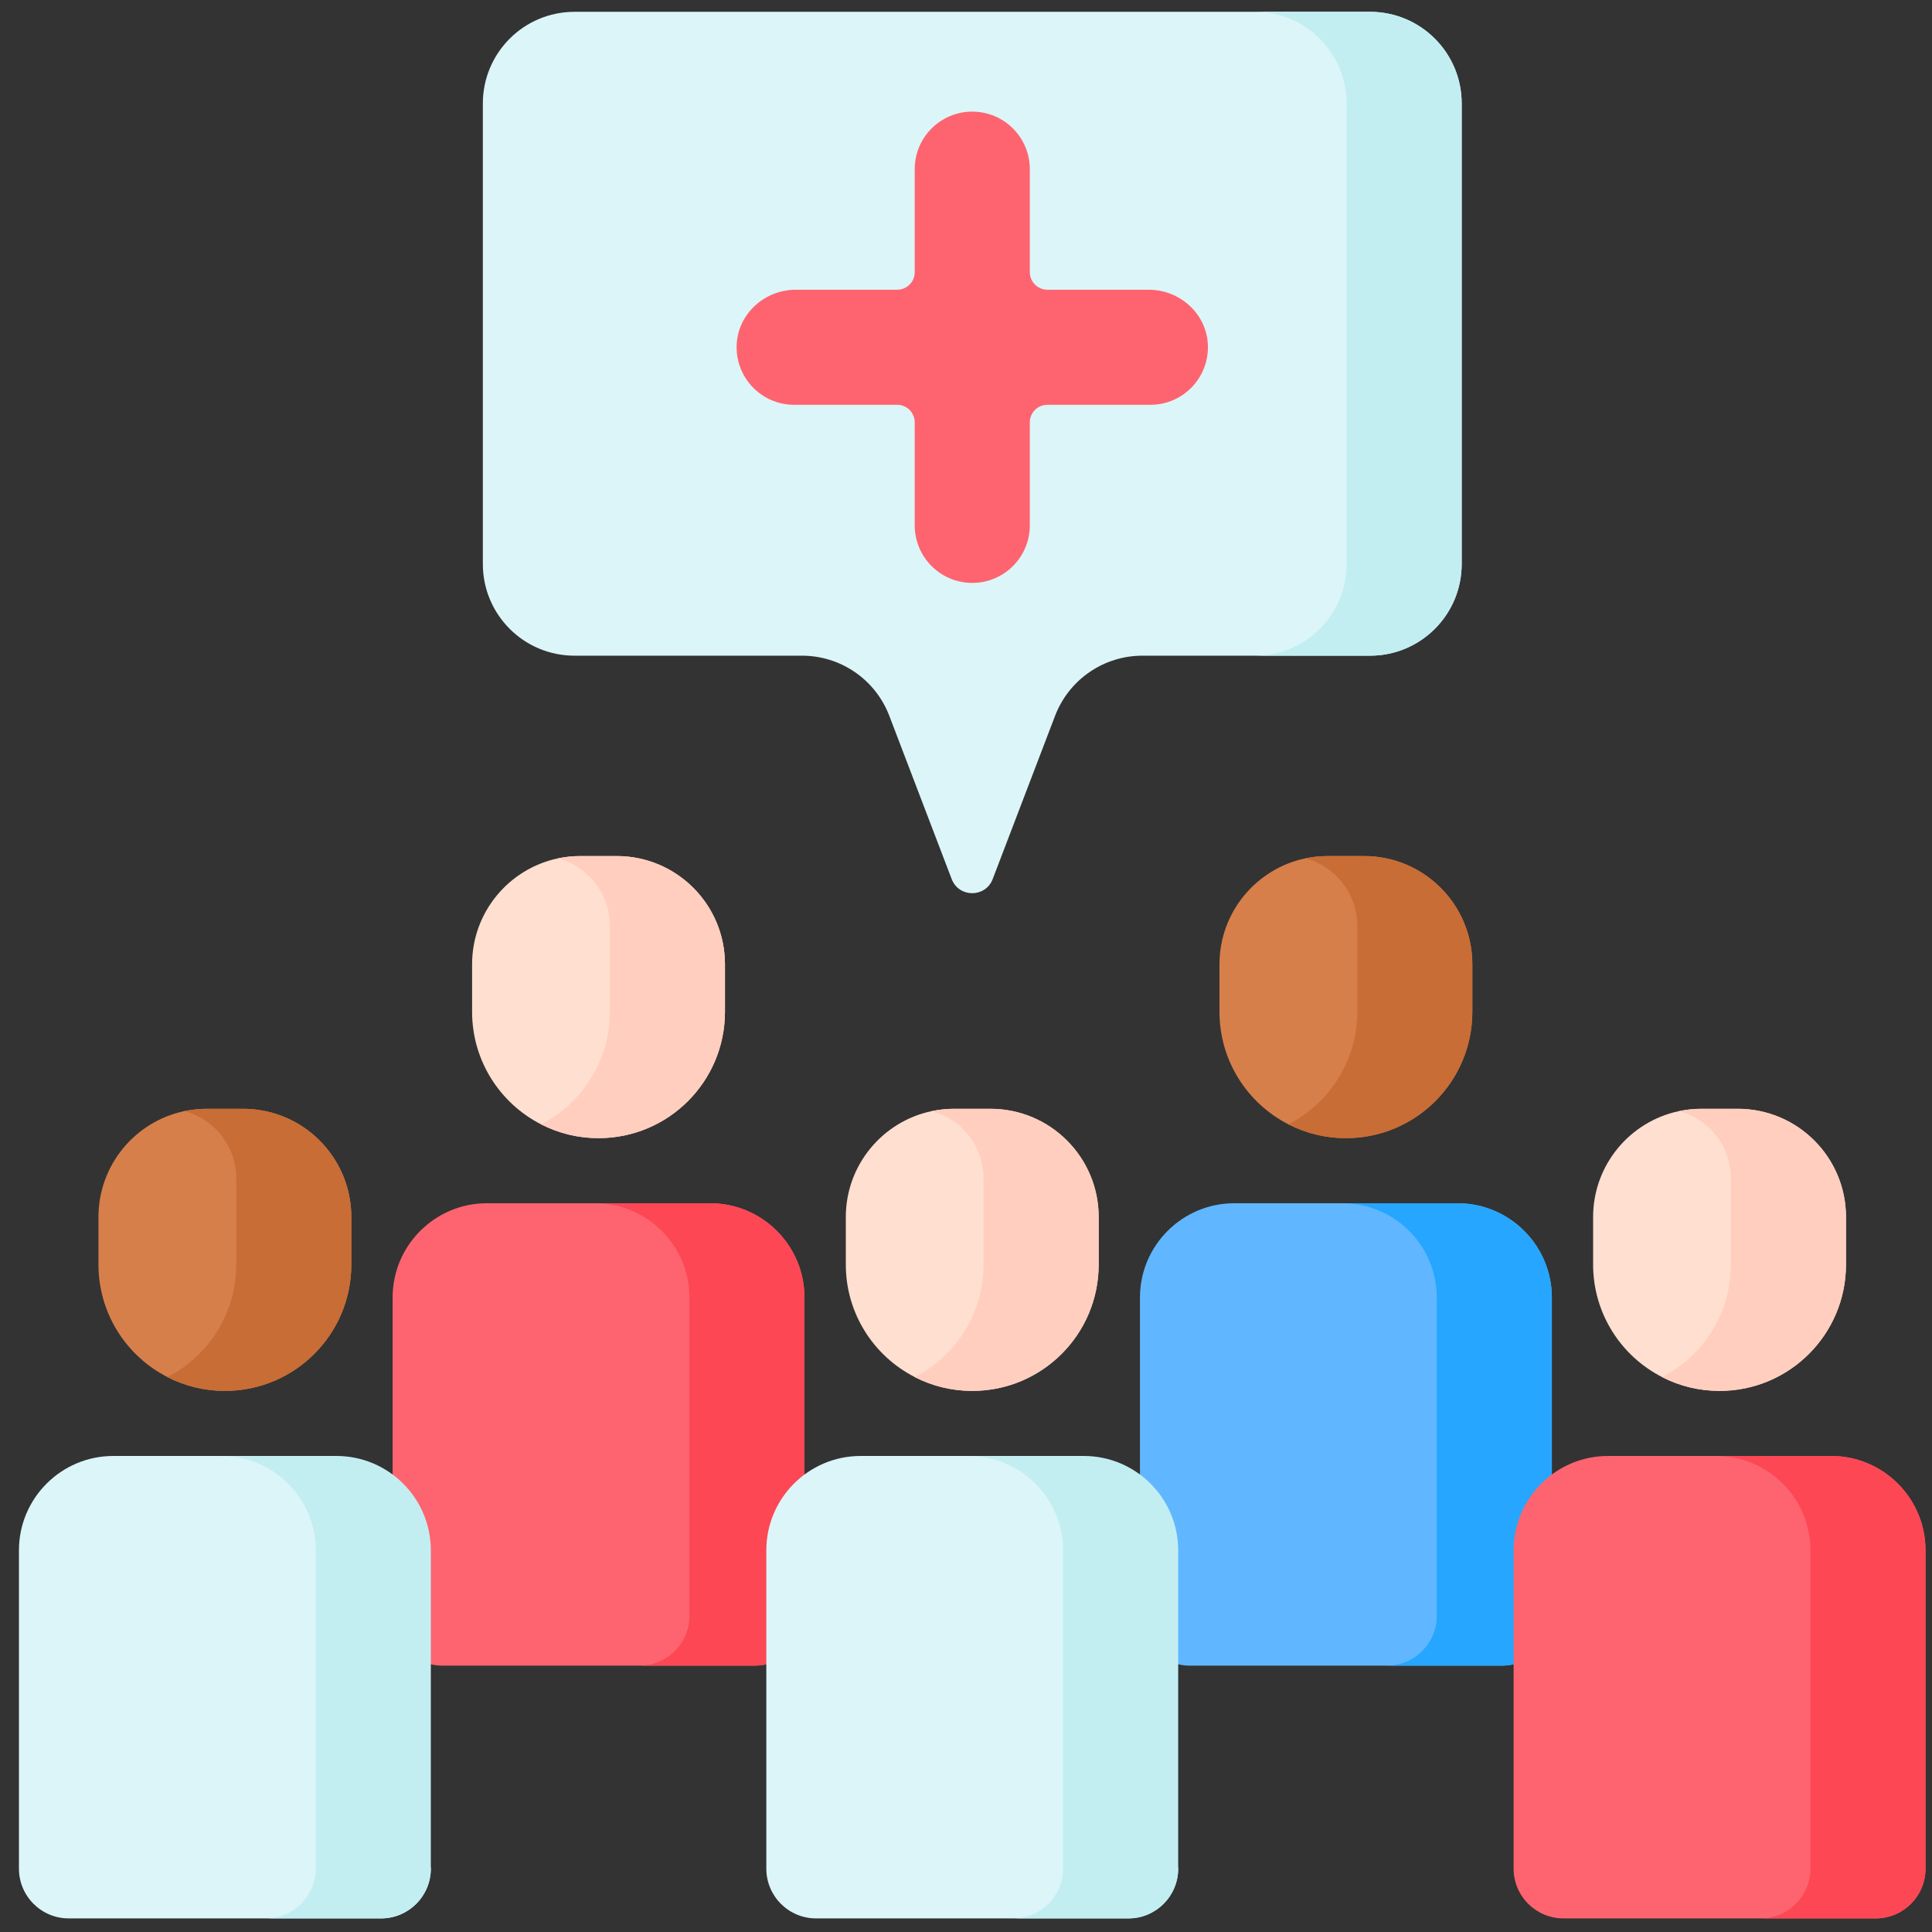 <svg width="76" height="76" viewBox="0 0 76 76" fill="none" xmlns="http://www.w3.org/2000/svg">
<rect x="0" y="0" width="76" height="76" fill="#333333" stroke="none"/>
<g id="Group 1000006002">
<g id="Group">
<path id="Vector" d="M18.994 4.07V22.188C18.994 24.179 20.608 25.793 22.599 25.793H31.549C32.293 25.793 33.02 26.019 33.633 26.441C34.246 26.863 34.716 27.461 34.982 28.156L37.437 34.581C37.72 35.321 38.767 35.321 39.05 34.581L41.505 28.156C41.771 27.461 42.242 26.863 42.855 26.441C43.468 26.019 44.194 25.793 44.939 25.793H53.894C55.885 25.793 57.499 24.179 57.499 22.188V4.07C57.5 2.079 55.886 0.465 53.895 0.465H22.599C20.608 0.465 18.994 2.079 18.994 4.07Z" fill="#DCF5F8"/>
<path id="Vector_2" d="M57.499 4.07V22.188C57.499 24.18 55.886 25.793 53.894 25.793H49.367C51.359 25.793 52.972 24.18 52.972 22.188V4.07C52.972 2.08 51.359 0.465 49.367 0.465H53.894C55.886 0.465 57.499 2.08 57.499 4.07Z" fill="#C2EEF2"/>
<path id="Vector_3" d="M45.189 11.397H41.202C41.018 11.397 40.842 11.324 40.713 11.194C40.583 11.065 40.51 10.889 40.51 10.706V6.654C40.51 5.404 39.497 4.391 38.247 4.391C36.996 4.391 35.983 5.404 35.983 6.654V10.706C35.983 10.889 35.91 11.065 35.781 11.194C35.651 11.324 35.475 11.397 35.292 11.397H31.304C30.085 11.397 29.037 12.334 28.979 13.551C28.918 14.851 29.954 15.924 31.24 15.924H35.292C35.475 15.924 35.651 15.997 35.781 16.126C35.91 16.256 35.983 16.432 35.983 16.615V20.667C35.983 21.917 36.996 22.93 38.247 22.93C39.497 22.93 40.51 21.917 40.51 20.667V16.615C40.51 16.432 40.583 16.256 40.713 16.127C40.842 15.997 41.018 15.924 41.202 15.924H45.253C46.539 15.924 47.575 14.851 47.514 13.551C47.457 12.334 46.408 11.397 45.189 11.397ZM29.688 65.522H17.402C16.32 65.522 15.444 64.645 15.444 63.564V51.045C15.444 48.994 17.107 47.332 19.158 47.332H27.933C29.984 47.332 31.646 48.994 31.646 51.045V63.564C31.647 64.645 30.77 65.522 29.688 65.522Z" fill="#FE646F"/>
<path id="Vector_4" d="M31.647 51.046V63.563C31.647 64.645 30.77 65.522 29.688 65.522H25.161C26.243 65.522 27.12 64.646 27.12 63.563V51.046C27.12 48.995 25.456 47.332 23.406 47.332H27.933C29.984 47.332 31.647 48.995 31.647 51.046Z" fill="#FD4755"/>
<path id="Vector_5" d="M59.088 65.522H46.801C45.72 65.522 44.843 64.646 44.843 63.564V51.046C44.843 48.995 46.506 47.332 48.557 47.332H57.332C59.383 47.332 61.046 48.995 61.046 51.046V63.564C61.046 64.646 60.169 65.522 59.088 65.522Z" fill="#60B7FF"/>
<path id="Vector_6" d="M61.046 51.046V63.563C61.046 64.645 60.169 65.522 59.087 65.522H54.56C55.642 65.522 56.519 64.646 56.519 63.563V51.046C56.519 48.995 54.856 47.332 52.805 47.332H57.332C59.383 47.332 61.046 48.995 61.046 51.046Z" fill="#26A6FE"/>
<path id="Vector_7" d="M72.617 47.876V49.741C72.617 52.489 70.391 54.715 67.643 54.715C66.856 54.716 66.081 54.53 65.381 54.172V54.17C63.77 53.347 62.669 51.674 62.669 49.741V47.876C62.669 45.827 64.118 44.114 66.048 43.708C66.338 43.648 66.633 43.617 66.929 43.617H68.358C70.711 43.617 72.617 45.525 72.617 47.876Z" fill="#FFDFCF"/>
<path id="Vector_8" d="M72.617 47.876V49.741C72.617 52.489 70.391 54.715 67.643 54.715C66.856 54.716 66.081 54.53 65.381 54.172V54.17C66.99 53.347 68.09 51.673 68.09 49.741V46.362C68.09 45.089 67.224 44.017 66.048 43.708C66.338 43.648 66.633 43.617 66.929 43.617H68.358C70.711 43.617 72.617 45.525 72.617 47.876Z" fill="#FFCEBF"/>
<path id="Vector_9" d="M73.787 75.465H61.501C60.419 75.465 59.542 74.588 59.542 73.507V60.988C59.542 58.937 61.205 57.274 63.256 57.274H72.031C74.082 57.274 75.745 58.937 75.745 60.988V73.507C75.745 74.588 74.868 75.465 73.787 75.465Z" fill="#FE646F"/>
<path id="Vector_10" d="M75.745 60.988V73.506C75.745 74.588 74.868 75.465 73.786 75.465H69.259C70.341 75.465 71.218 74.588 71.218 73.506V60.988C71.218 58.937 69.555 57.274 67.504 57.274H72.031C74.082 57.274 75.745 58.937 75.745 60.988Z" fill="#FD4755"/>
<path id="Vector_11" d="M44.389 75.465H32.103C31.021 75.465 30.145 74.588 30.145 73.507V60.988C30.145 58.937 31.807 57.274 33.858 57.274H40.364C42.416 57.274 44.078 58.937 44.078 60.988L46.347 73.507C46.347 74.588 45.47 75.465 44.389 75.465Z" fill="#DCF5F8"/>
<path id="Vector_12" d="M46.347 60.988V73.506C46.347 74.588 45.471 75.465 44.389 75.465H39.861C40.943 75.465 41.82 74.588 41.82 73.506V60.988C41.82 58.937 40.157 57.274 38.106 57.274H42.633C44.684 57.274 46.347 58.937 46.347 60.988Z" fill="#C2EEF2"/>
<path id="Vector_13" d="M14.99 75.465H2.703C1.622 75.465 0.745 74.588 0.745 73.507V60.988C0.745 58.937 2.408 57.274 4.459 57.274H10.97C13.021 57.274 14.684 58.937 14.684 60.988L16.948 73.507C16.948 74.588 16.071 75.465 14.99 75.465Z" fill="#DCF5F8"/>
<path id="Vector_14" d="M16.948 60.988V73.506C16.948 74.588 16.071 75.465 14.989 75.465H10.462C11.544 75.465 12.421 74.588 12.421 73.506V60.988C12.421 58.937 10.758 57.274 8.707 57.274H13.234C15.285 57.274 16.948 58.937 16.948 60.988Z" fill="#C2EEF2"/>
<path id="Vector_15" d="M43.22 47.876V49.741C43.22 52.489 40.994 54.715 38.246 54.715C37.459 54.716 36.684 54.53 35.984 54.172V54.17C34.373 53.347 33.272 51.674 33.272 49.741V47.876C33.272 45.827 34.721 44.114 36.651 43.708C36.941 43.648 37.236 43.617 37.532 43.617H38.961C41.313 43.617 43.22 45.525 43.22 47.876Z" fill="#FFDFCF"/>
<path id="Vector_16" d="M43.219 47.876V49.741C43.219 52.489 40.993 54.715 38.245 54.715C37.459 54.716 36.684 54.53 35.983 54.172V54.17C37.592 53.347 38.692 51.673 38.692 49.741V46.362C38.692 45.089 37.826 44.017 36.651 43.708C36.94 43.648 37.236 43.617 37.532 43.617H38.961C41.313 43.617 43.219 45.525 43.219 47.876Z" fill="#FFCEBF"/>
<path id="Vector_17" d="M28.518 37.933V39.799C28.518 42.547 26.293 44.772 23.544 44.772C22.758 44.774 21.983 44.587 21.282 44.229V44.228C19.672 43.405 18.571 41.732 18.571 39.799V37.933C18.571 35.884 20.02 34.171 21.95 33.765C22.239 33.705 22.535 33.675 22.831 33.675H24.26C26.613 33.675 28.518 35.582 28.518 37.933Z" fill="#FFDFCF"/>
<path id="Vector_18" d="M28.519 37.933V39.799C28.519 42.547 26.293 44.772 23.545 44.772C22.758 44.774 21.983 44.587 21.283 44.229V44.228C22.891 43.405 23.991 41.73 23.991 39.799V36.42C23.991 35.146 23.125 34.075 21.95 33.765C22.24 33.705 22.535 33.675 22.831 33.675H24.26C26.613 33.675 28.519 35.582 28.519 37.933Z" fill="#FFCEBF"/>
<path id="Vector_19" d="M13.821 47.876V49.741C13.821 52.489 11.595 54.715 8.847 54.715C8.06 54.716 7.285 54.53 6.585 54.172V54.17C4.975 53.347 3.873 51.674 3.873 49.741V47.876C3.873 45.827 5.322 44.114 7.252 43.708C7.542 43.648 7.837 43.617 8.133 43.617H9.562C11.915 43.617 13.821 45.525 13.821 47.876Z" fill="#D77F4A"/>
<path id="Vector_20" d="M13.821 47.876V49.741C13.821 52.489 11.595 54.715 8.847 54.715C8.06 54.716 7.285 54.53 6.585 54.172V54.17C8.194 53.347 9.294 51.673 9.294 49.741V46.362C9.294 45.089 8.428 44.017 7.252 43.708C7.542 43.648 7.837 43.617 8.133 43.617H9.562C11.915 43.617 13.821 45.525 13.821 47.876Z" fill="#C86D36"/>
<path id="Vector_21" d="M57.918 37.933V39.799C57.918 42.547 55.693 44.772 52.944 44.772C52.158 44.774 51.383 44.587 50.682 44.229V44.228C49.072 43.405 47.971 41.732 47.971 39.799V37.933C47.971 35.884 49.419 34.171 51.349 33.765C51.639 33.705 51.935 33.675 52.231 33.675H53.66C56.012 33.675 57.918 35.582 57.918 37.933Z" fill="#D77F4A"/>
<path id="Vector_22" d="M57.918 37.933V39.799C57.918 42.547 55.692 44.772 52.944 44.772C52.158 44.774 51.382 44.587 50.682 44.229V44.228C52.291 43.405 53.391 41.73 53.391 39.799V36.42C53.391 35.146 52.525 34.075 51.349 33.765C51.639 33.705 51.934 33.675 52.23 33.675H53.66C56.012 33.675 57.918 35.582 57.918 37.933Z" fill="#C86D36"/>
</g>
</g>
</svg>
